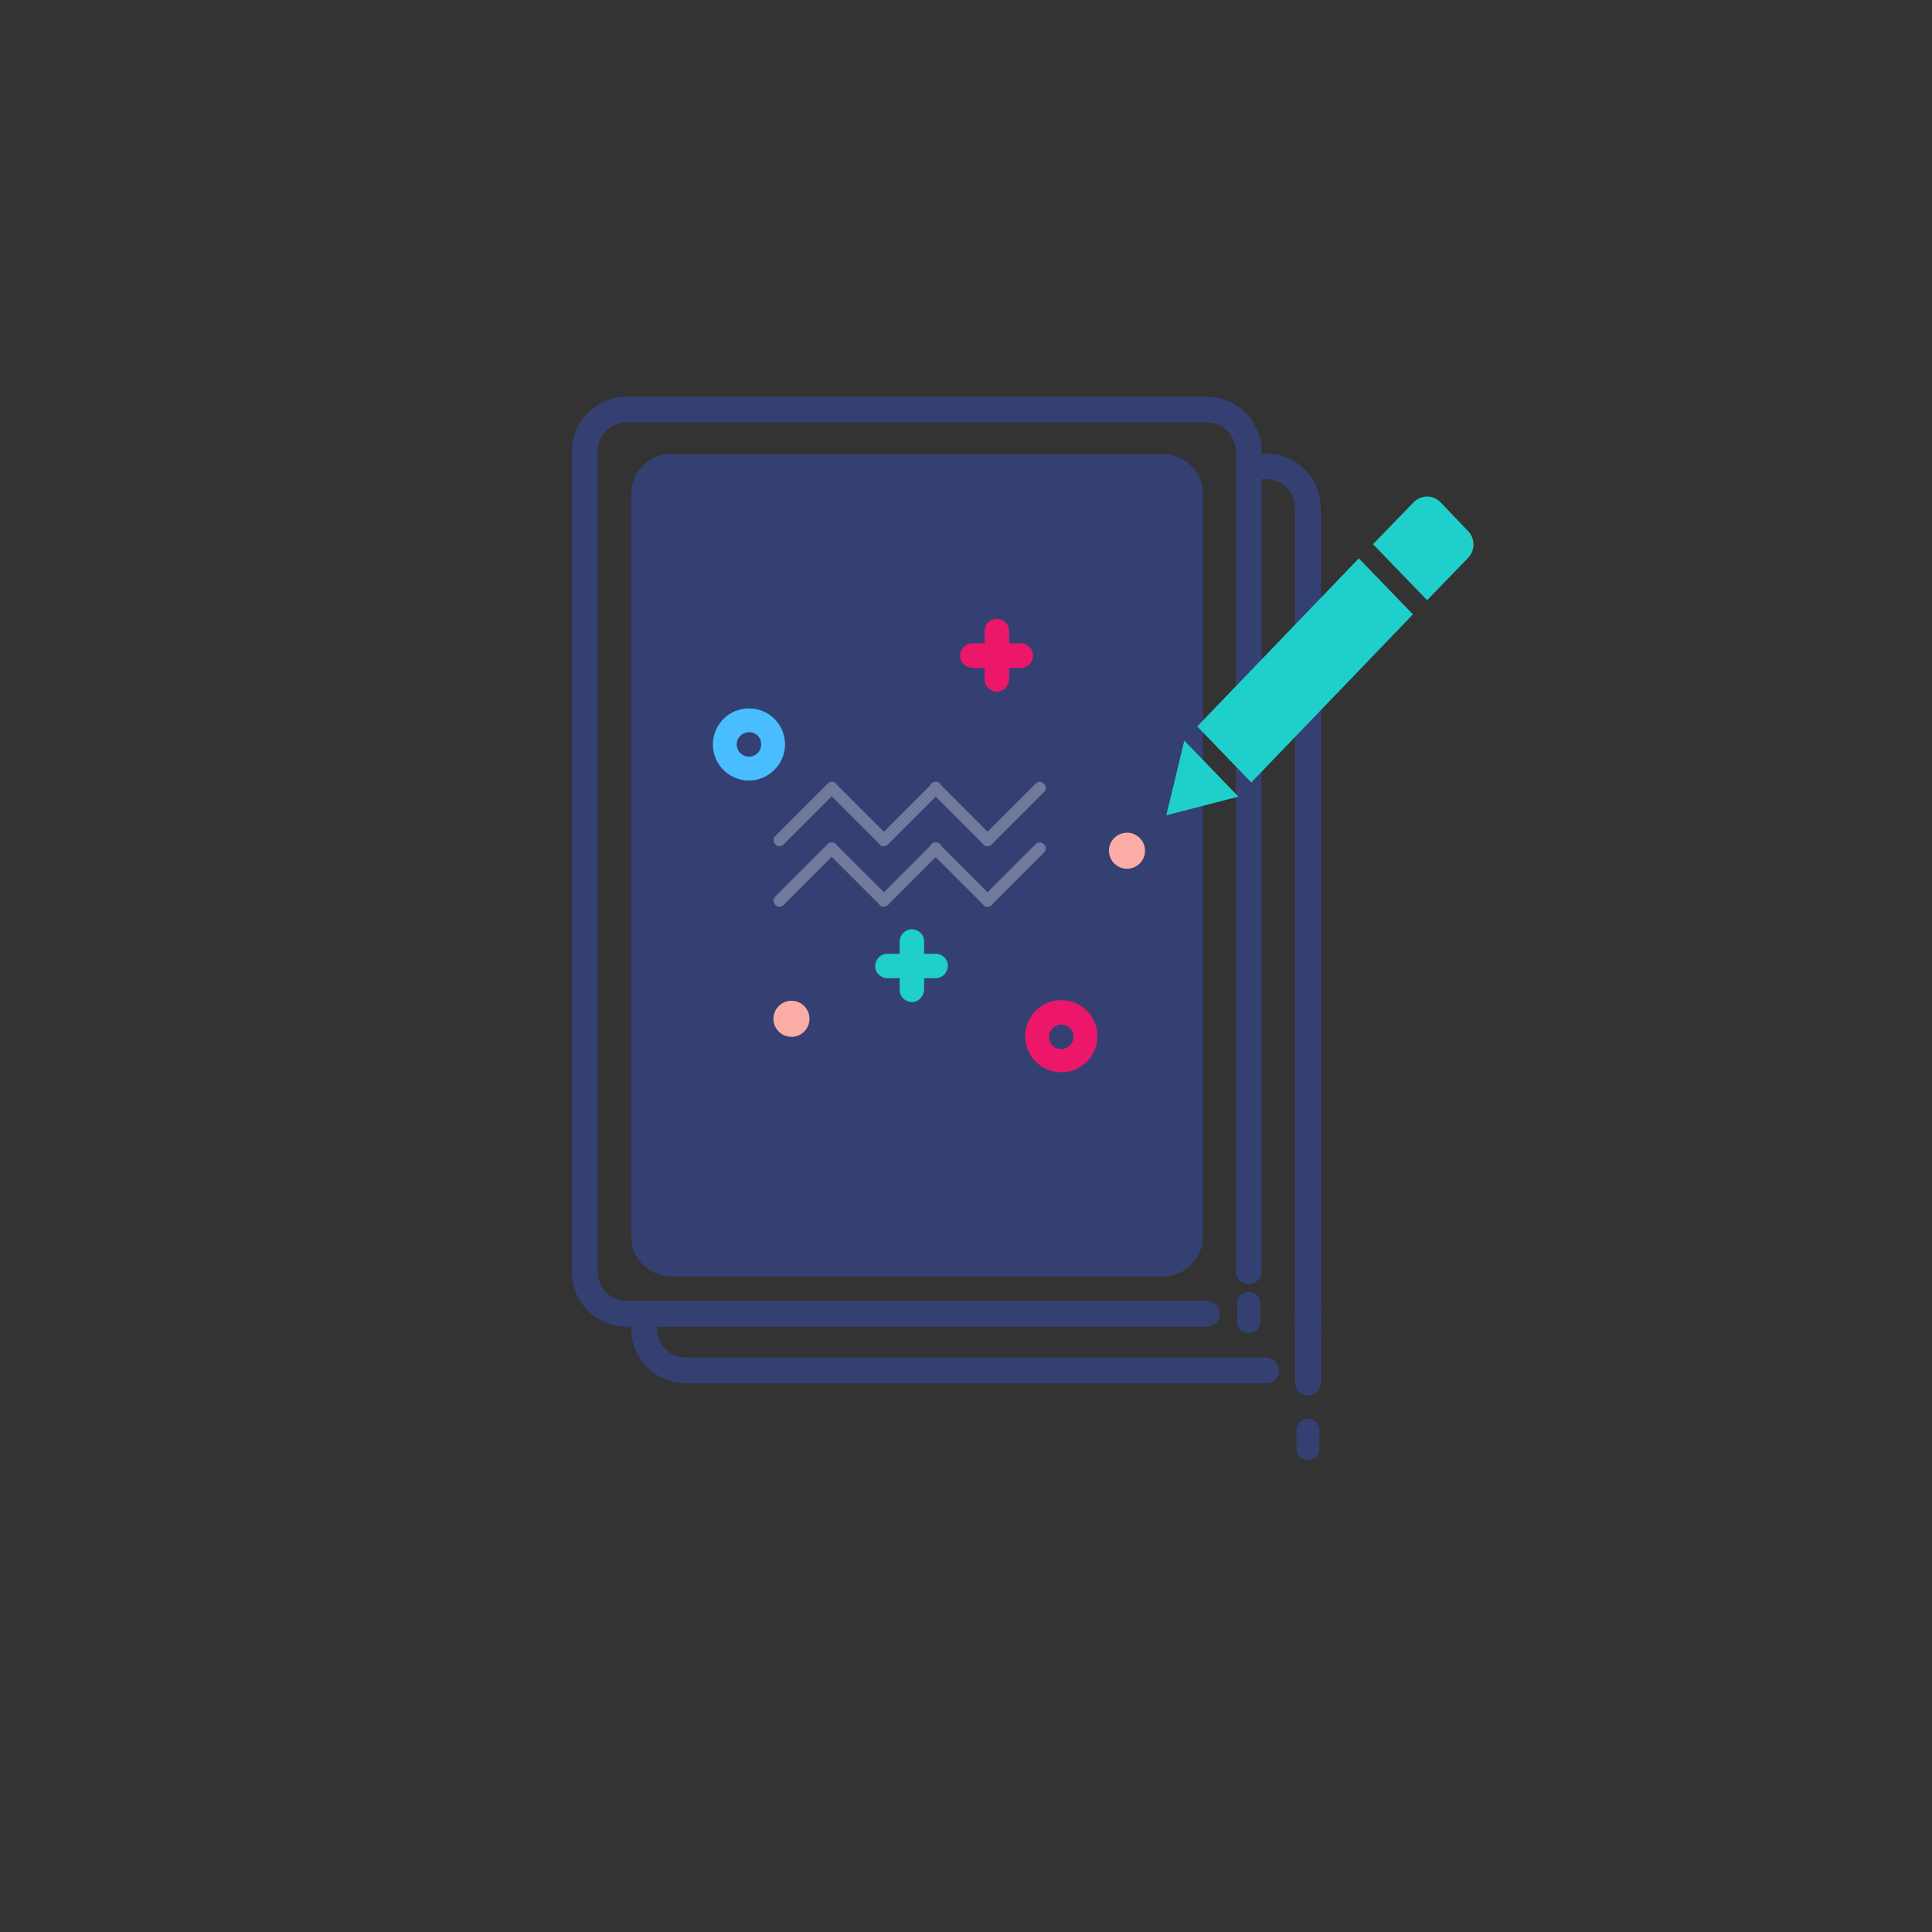 <?xml version="1.0" encoding="utf-8"?>
<!-- Generator: Adobe Illustrator 19.1.0, SVG Export Plug-In . SVG Version: 6.00 Build 0)  -->
<svg version="1.1" id="Calque_1" xmlns="http://www.w3.org/2000/svg" xmlns:xlink="http://www.w3.org/1999/xlink" x="0px" y="0px"
	 viewBox="-809 391 300 300" style="enable-background:new -809 391 300 300;" xml:space="preserve">
<rect x="-809" y="391" width="300" height="300" fill="#333333" stroke="none"/>
<style type="text/css">
	.st0{fill:#344072;}
	.st1{fill:none;stroke:#344072;stroke-width:4;stroke-miterlimit:10;}
	.st2{fill:none;stroke:#344072;stroke-width:4;stroke-linecap:round;stroke-miterlimit:10;}
	.st3{fill:#48BDFF;}
	.st4{fill:#ED176A;}
	.st5{fill:#FBACA7;}
	.st6{fill:#1FCFCB;}
	.st7{opacity:0.3;}
	.st8{fill:#FFFFFF;}
</style>
<g>
	<g>
		<path class="st0" d="M-603.9,605.7v-11.1c0-1.1-0.9-2-2-2s-2,0.9-2,2v11.1c0,1.1,0.9,2,2,2S-603.9,606.8-603.9,605.7z"/>
		<path class="st0" d="M-604.1,613.1c0-1-0.8-1.8-1.8-1.8s-1.8,0.8-1.8,1.8v2.8c0,1,0.8,1.8,1.8,1.8s1.8-0.8,1.8-1.8V613.1z"/>
		<path class="st1" d="M-605.9,597.2"/>
		<path class="st2" d="M-709,595.8v1.5c0,3.6,2.9,6.5,6.5,6.5h90.1"/>
		<path class="st2" d="M-605.9,597.2V469.9c0-3.6-2.9-6.5-6.5-6.5h-2.7"/>
	</g>
	<g>
		<path class="st0" d="M-711,583V467.7c0-3.4,2.8-6.2,6.2-6.2h76.4c3.4,0,6.2,2.8,6.2,6.2V583c0,3.4-2.8,6.2-6.2,6.2h-76.4
			C-708.2,589.2-711,586.4-711,583z"/>
		<path class="st0" d="M-613.3,593.4c0-1-0.8-1.8-1.8-1.8s-1.8,0.8-1.8,1.8v2.8c0,1,0.8,1.8,1.8,1.8s1.8-0.8,1.8-1.8V593.4z"/>
		<path class="st1" d="M-615.1,588.4"/>
		<path class="st2" d="M-615.1,463.4v-2.3c0-3.6-2.9-6.5-6.5-6.5h-90.1c-3.6,0-6.5,2.9-6.5,6.5v127.4c0,3.6,2.9,6.5,6.5,6.5h90.1"/>
		<path class="st2" d="M-615.1,588.4v-125"/>
	</g>
	<path class="st3" d="M-692.7,512.2c-3.1,0-5.6-2.5-5.6-5.6s2.5-5.6,5.6-5.6c3.1,0,5.6,2.5,5.6,5.6
		C-687.1,509.6-689.6,512.2-692.7,512.2z M-692.7,504.7c-1,0-1.9,0.8-1.9,1.9c0,1,0.8,1.9,1.9,1.9c1,0,1.9-0.8,1.9-1.9
		S-691.6,504.7-692.7,504.7z"/>
	<path class="st4" d="M-644.2,557.5c-3.1,0-5.6-2.5-5.6-5.6c0-3.1,2.5-5.6,5.6-5.6c3.1,0,5.6,2.5,5.6,5.6
		C-638.6,555-641.1,557.5-644.2,557.5z M-644.2,550.1c-1,0-1.9,0.8-1.9,1.9s0.8,1.9,1.9,1.9c1,0,1.9-0.8,1.9-1.9
		S-643.2,550.1-644.2,550.1z"/>
	<circle class="st5" cx="-634" cy="523.1" r="2.8"/>
	<circle class="st5" cx="-686.1" cy="549.2" r="2.8"/>
	<g>
		<path class="st4" d="M-654.2,498.4c-1,0-1.9-0.8-1.9-1.9V489c0-1,0.8-1.9,1.9-1.9c1,0,1.9,0.8,1.9,1.9v7.5
			C-652.4,497.6-653.2,498.4-654.2,498.4z"/>
		<path class="st4" d="M-650.5,494.7h-7.5c-1,0-1.9-0.8-1.9-1.9c0-1,0.8-1.9,1.9-1.9h7.5c1,0,1.9,0.8,1.9,1.9
			C-648.6,493.9-649.5,494.7-650.5,494.7z"/>
	</g>
	<g>
		<path class="st6" d="M-667.4,546.6c-1,0-1.9-0.8-1.9-1.9v-7.5c0-1,0.8-1.9,1.9-1.9c1,0,1.9,0.8,1.9,1.9v7.5
			C-665.6,545.8-666.4,546.6-667.4,546.6z"/>
		<path class="st6" d="M-663.7,542.9h-7.5c-1,0-1.9-0.8-1.9-1.9c0-1,0.8-1.9,1.9-1.9h7.5c1,0,1.9,0.8,1.9,1.9
			C-661.9,542.1-662.7,542.9-663.7,542.9z"/>
	</g>
	<g class="st7">
		<g>
			<path class="st8" d="M-655.7,531.8c-0.2,0-0.5-0.1-0.6-0.3c-0.4-0.4-0.4-0.9,0-1.3l8.1-8.1c0.4-0.4,0.9-0.4,1.3,0
				c0.4,0.4,0.4,0.9,0,1.3l-8.1,8.1C-655.2,531.7-655.5,531.8-655.7,531.8z"/>
			<path class="st8" d="M-655.7,531.8c-0.2,0-0.5-0.1-0.6-0.3l-8.1-8.1c-0.4-0.4-0.4-0.9,0-1.3c0.4-0.4,0.9-0.4,1.3,0l8.1,8.1
				c0.4,0.4,0.4,0.9,0,1.3C-655.2,531.7-655.5,531.8-655.7,531.8z"/>
			<path class="st8" d="M-671.8,531.8c-0.2,0-0.5-0.1-0.6-0.3c-0.4-0.4-0.4-0.9,0-1.3l8.1-8.1c0.4-0.4,0.9-0.4,1.3,0
				c0.4,0.4,0.4,0.9,0,1.3l-8.1,8.1C-671.4,531.7-671.6,531.8-671.8,531.8z"/>
			<path class="st8" d="M-671.8,531.8c-0.2,0-0.5-0.1-0.6-0.3l-8.1-8.1c-0.4-0.4-0.4-0.9,0-1.3c0.4-0.4,0.9-0.4,1.3,0l8.1,8.1
				c0.4,0.4,0.4,0.9,0,1.3C-671.4,531.7-671.6,531.8-671.8,531.8z"/>
			<path class="st8" d="M-688,531.8c-0.2,0-0.5-0.1-0.6-0.3c-0.4-0.4-0.4-0.9,0-1.3l8.1-8.1c0.4-0.4,0.9-0.4,1.3,0
				c0.4,0.4,0.4,0.9,0,1.3l-8.1,8.1C-687.5,531.7-687.7,531.8-688,531.8z"/>
		</g>
		<g>
			<path class="st8" d="M-655.7,522.4c-0.2,0-0.5-0.1-0.6-0.3c-0.4-0.4-0.4-0.9,0-1.3l8.1-8.1c0.4-0.4,0.9-0.4,1.3,0
				c0.4,0.4,0.4,0.9,0,1.3l-8.1,8.1C-655.2,522.3-655.5,522.4-655.7,522.4z"/>
			<path class="st8" d="M-655.7,522.4c-0.2,0-0.5-0.1-0.6-0.3l-8.1-8.1c-0.4-0.4-0.4-0.9,0-1.3c0.4-0.4,0.9-0.4,1.3,0l8.1,8.1
				c0.4,0.4,0.4,0.9,0,1.3C-655.2,522.3-655.5,522.4-655.7,522.4z"/>
			<path class="st8" d="M-671.8,522.4c-0.2,0-0.5-0.1-0.6-0.3c-0.4-0.4-0.4-0.9,0-1.3l8.1-8.1c0.4-0.4,0.9-0.4,1.3,0
				c0.4,0.4,0.4,0.9,0,1.3l-8.1,8.1C-671.4,522.3-671.6,522.4-671.8,522.4z"/>
			<path class="st8" d="M-671.8,522.4c-0.2,0-0.5-0.1-0.6-0.3l-8.1-8.1c-0.4-0.4-0.4-0.9,0-1.3c0.4-0.4,0.9-0.4,1.3,0l8.1,8.1
				c0.4,0.4,0.4,0.9,0,1.3C-671.4,522.3-671.6,522.4-671.8,522.4z"/>
			<path class="st8" d="M-688,522.4c-0.2,0-0.5-0.1-0.6-0.3c-0.4-0.4-0.4-0.9,0-1.3l8.1-8.1c0.4-0.4,0.9-0.4,1.3,0
				c0.4,0.4,0.4,0.9,0,1.3l-8.1,8.1C-687.5,522.3-687.7,522.4-688,522.4z"/>
		</g>
	</g>
	<path class="st6" d="M-587.4,484.2l-8.4-8.7l6.3-6.5c1.2-1.2,3-1.2,4.2,0l4.2,4.4c1.2,1.2,1.2,3.1,0,4.3L-587.4,484.2z
		 M-614.7,512.5l-8.4-8.7l25.1-26.1l8.4,8.7L-614.7,512.5z M-627.9,517.6l2.8-11.6l8.4,8.7L-627.9,517.6z"/>
</g>
</svg>
